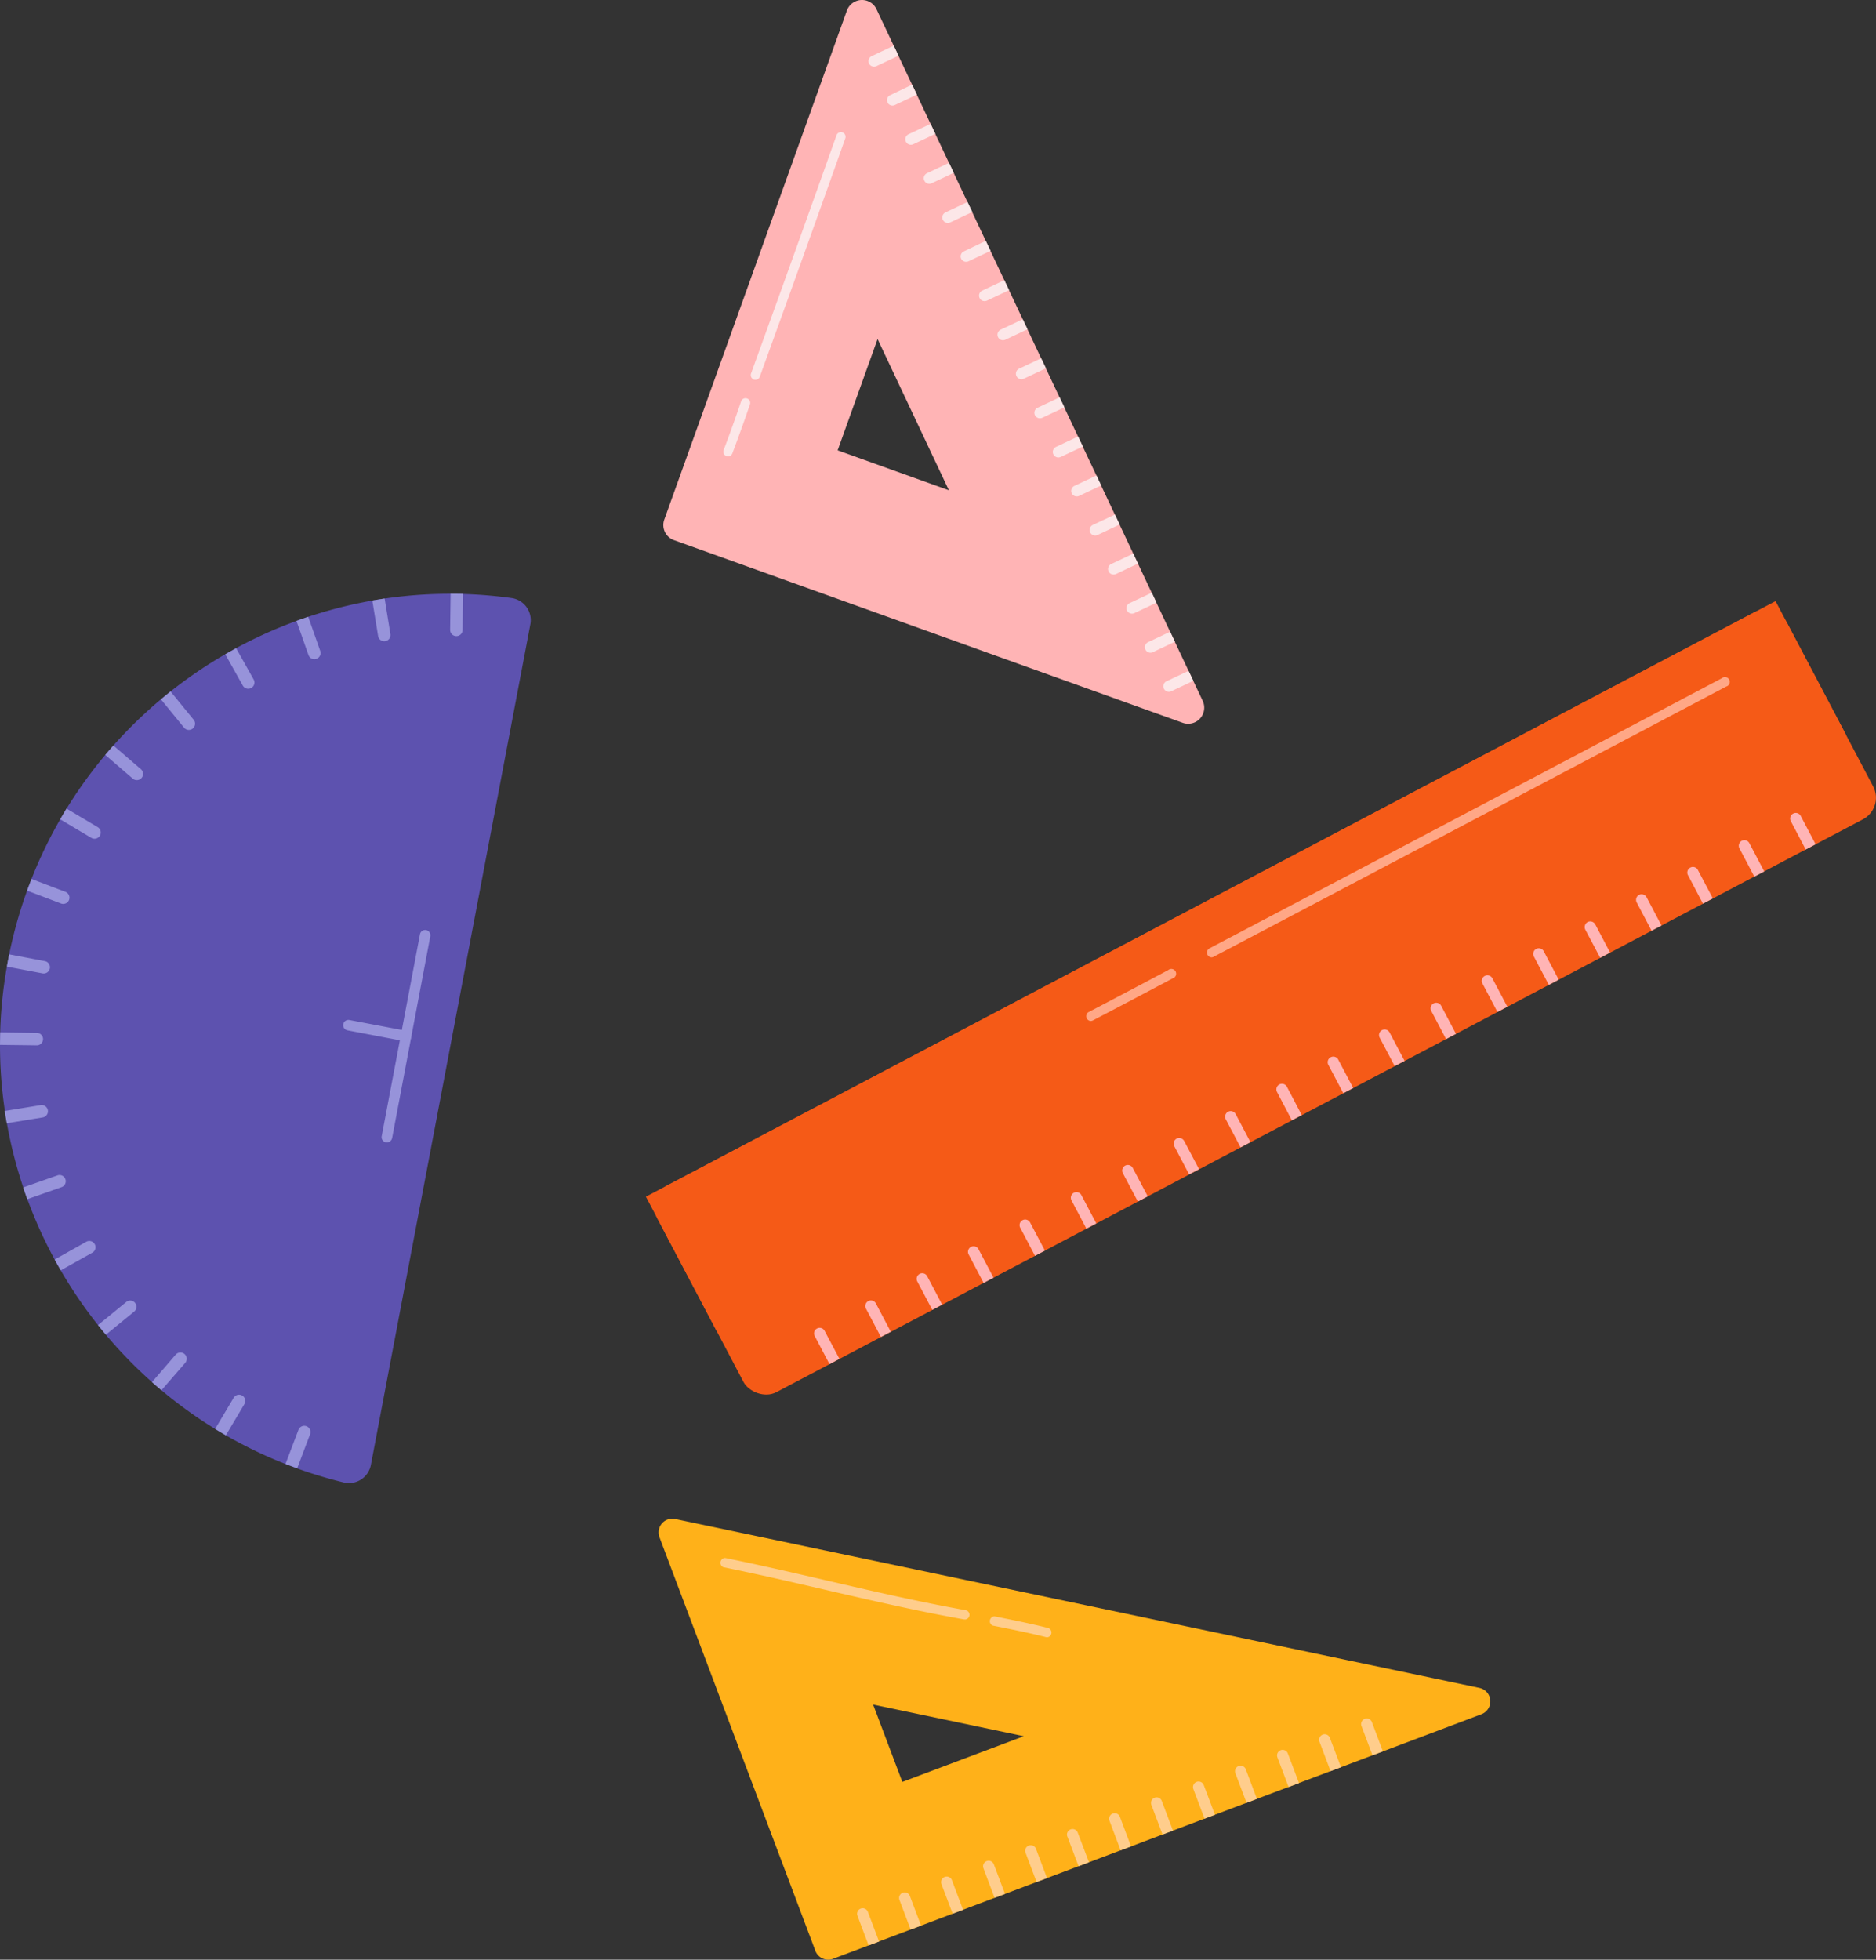   <svg xmlns="http://www.w3.org/2000/svg" viewBox="0 0 779.82 814.31">
   <rect x="0" y="0" width="779.82" height="814.31" fill="#333333" stroke="none"/>
   <g data-name="图层 2">
    <g data-name="图层 1">
     <path d="M274.14,638.79l64.79,171.82a5.7,5.7,0,0,0,7.35,3.33L615.81,712.31a5.71,5.71,0,0,0-.85-10.93L280.65,631.19A5.7,5.7,0,0,0,274.14,638.79Zm151.43,82.66-50.49,19L362.94,708.3Z" style="fill:#ffb119">
     </path>
     <path d="M496.06,743.41l4.64,12.3,4.33-1.63-4.64-12.3a2.31,2.31,0,1,0-4.33,1.63Zm17.46-6.58,4.64,12.3,4.32-1.63-4.63-12.3a2.31,2.31,0,0,0-4.33,1.63ZM357.78,793.08a2.31,2.31,0,0,0-1.34,3l4.63,12.3,4.33-1.63-4.64-12.3A2.31,2.31,0,0,0,357.78,793.08ZM531,730.25l4.64,12.3,4.33-1.63-4.64-12.3a2.31,2.31,0,1,0-4.33,1.63Zm-69.81,26.32,4.63,12.3,4.33-1.63-4.63-12.3a2.31,2.31,0,1,0-4.33,1.63Zm87.26-32.9,4.64,12.3,4.33-1.64L552.75,722a2.32,2.32,0,0,0-4.33,1.64ZM478.61,750l4.64,12.3,4.33-1.63-4.64-12.3a2.31,2.31,0,1,0-4.33,1.63ZM373.89,789.48l4.64,12.3,4.33-1.63-4.64-12.3a2.31,2.31,0,1,0-4.33,1.63Zm192-72.39,4.64,12.3,4.32-1.64-4.63-12.3a2.32,2.32,0,0,0-4.33,1.64ZM391.34,782.9,396,795.2l4.33-1.63-4.64-12.3a2.31,2.31,0,1,0-4.33,1.63Zm17.46-6.58,4.63,12.3,4.33-1.64-4.64-12.3a2.31,2.31,0,0,0-4.32,1.64Zm34.9-13.17,4.64,12.3,4.33-1.63L448,761.52a2.31,2.31,0,1,0-4.33,1.63Zm-17.45,6.59,4.64,12.3,4.33-1.64-4.64-12.3a2.32,2.32,0,0,0-4.33,1.64Z" style="fill:#ffcd8c">
     </path>
     <path d="M435.32,680.35a2,2,0,0,1-.47-.06c-7.74-1.94-15.42-3.46-22.2-4.81a2,2,0,0,1,.76-3.83c6.82,1.36,14.55,2.89,22.38,4.85a2,2,0,0,1-.47,3.85Z" style="fill:#ffcd8c">
     </path>
     <path d="M401.07,672.92l-.34,0c-19.39-3.45-39-8-58-12.38-13.83-3.2-28.13-6.51-42.06-9.32a2,2,0,0,1,.77-3.83c14,2.83,28.32,6.14,42.17,9.35,18.92,4.38,38.48,8.91,57.77,12.34a1.95,1.95,0,0,1-.34,3.87Z" style="fill:#ffcd8c">
     </path>
     <rect x="260.53" y="367.91" width="530.8" height="97.14" rx="10.13" transform="translate(1185.37 539.74) rotate(152.21)" style="fill:#f55a17">
     </rect>
     <rect x="252.56" y="369.88" width="530.8" height="62.96" transform="translate(1163.3 514.95) rotate(152.21)" style="fill:#f55a17">
     </rect>
     <path d="M535,451.68a2.33,2.33,0,1,0-4.12,2.17L537,465.53l4.11-2.17Zm-42.72,22.51a2.36,2.36,0,0,0-3.18-1.05h0a2.37,2.37,0,0,0-.93,3.22L494.31,488l4.12-2.17Zm-21.35,11.26a2.33,2.33,0,1,0-4.12,2.16L473,499.29l4.11-2.16Zm42.71-22.51a2.32,2.32,0,1,0-4.11,2.16l6.15,11.68,4.12-2.16ZM449.56,496.7a2.33,2.33,0,1,0-4.12,2.17l6.16,11.68,4.11-2.17Zm-85.43,45a2.33,2.33,0,1,0-4.12,2.17l6.16,11.68,4.11-2.17Zm21.36-11.25a2.33,2.33,0,1,0-4.12,2.16l6.16,11.68,4.11-2.16ZM428.2,508a2.32,2.32,0,1,0-4.11,2.16l6.15,11.68,4.12-2.16Zm-21.36,11.25a2.33,2.33,0,1,0-4.11,2.17l6.15,11.68,4.12-2.17ZM748.57,339.13a2.33,2.33,0,1,0-4.12,2.17L750.61,353l4.11-2.17ZM684.49,372.9a2.37,2.37,0,0,0-3.18-1.06h0a2.37,2.37,0,0,0-.93,3.22l6.15,11.68,4.12-2.16Zm-21.35,11.25a2.38,2.38,0,0,0-3.19-1h0a2.38,2.38,0,0,0-.93,3.22L665.18,398l4.11-2.17Zm42.71-22.51a2.33,2.33,0,1,0-4.11,2.17l6.15,11.68,4.12-2.17Zm-356.92,203L342.77,553a2.32,2.32,0,1,0-4.11,2.16l6.15,11.68ZM556.35,440.43a2.33,2.33,0,1,0-4.12,2.16l6.16,11.68,4.11-2.16Zm170.86-90a2.33,2.33,0,1,0-4.12,2.17l6.16,11.68,4.11-2.17ZM577.7,429.17a2.33,2.33,0,1,0-4.11,2.17L579.75,443l4.11-2.17Zm21.36-11.25a2.32,2.32,0,1,0-4.11,2.16l6.15,11.68,4.12-2.16Zm21.36-11.26a2.33,2.33,0,1,0-4.11,2.17l6.15,11.68,4.12-2.17Zm21.36-11.25a2.33,2.33,0,1,0-4.12,2.16l6.16,11.68,4.11-2.16Z" style="fill:#ffb4b5">
     </path>
     <path d="M453.36,424.26a2,2,0,0,1-.9-3.68c10.85-5.67,21.7-11.38,33.15-17.48a2,2,0,1,1,1.83,3.45c-11.46,6.1-22.31,11.82-33.18,17.49A2,2,0,0,1,453.36,424.26Z" style="fill:#ffa786">
     </path>
     <path d="M503.55,397.81a2,2,0,0,1-.91-3.68c72.62-38.21,142.33-74.94,213.1-112.3a2,2,0,1,1,1.82,3.45c-70.77,37.36-140.48,74.09-213.1,112.3A1.86,1.86,0,0,1,503.55,397.81Z" style="fill:#ffa786">
     </path>
     <path d="M499.94,291.22,364.34,3.82a6.67,6.67,0,0,0-12.31.6l-75.9,211.49a6.67,6.67,0,0,0,4,8.53l211.49,75.91A6.68,6.68,0,0,0,499.94,291.22ZM348.19,187.13l16.6-46.25,29.65,62.85Z" style="fill:#ffb4b5">
     </path>
     <path d="M415.94,137a2.29,2.29,0,0,0,2,4.15l9.18-4.33-2-4.15Zm23,48.71a2.29,2.29,0,1,0,2,4.15l9.18-4.33-2-4.15ZM423.6,153.21a2.29,2.29,0,0,0,2,4.15l9.18-4.33-2-4.15Zm23,48.7a2.29,2.29,0,0,0-1.1,3.05h0a2.3,2.3,0,0,0,3.06,1.1l9.17-4.33-1.95-4.15Zm-15.32-32.47a2.29,2.29,0,1,0,2,4.15l9.18-4.33-2-4.15ZM362.32,23.33a2.29,2.29,0,0,0,2,4.15l9.18-4.33-2-4.15Zm91.92,194.82a2.29,2.29,0,1,0,2,4.15l9.17-4.33-1.95-4.15Zm7.66,16.23a2.29,2.29,0,1,0,2,4.15L473,234.2l-1.95-4.15Zm7.66,16.24a2.29,2.29,0,1,0,2,4.15l9.17-4.33-1.95-4.15Zm24.5,28.14-9.18,4.33a2.29,2.29,0,1,0,2,4.15l9.17-4.33Zm-85.78-158a2.29,2.29,0,0,0,2,4.15l9.18-4.33-2-4.15ZM377.64,55.8a2.29,2.29,0,0,0,2,4.15l9.18-4.33-2-4.15Zm99.58,211.05a2.29,2.29,0,1,0,2,4.15l9.17-4.33-2-4.15ZM370,39.56a2.29,2.29,0,0,0-1.09,3h0a2.29,2.29,0,0,0,3.05,1.1l9.18-4.33-2-4.15ZM385.3,72a2.29,2.29,0,0,0,2,4.15l9.18-4.33-2-4.15Zm15.32,32.47a2.29,2.29,0,0,0-1.09,3h0a2.29,2.29,0,0,0,3.05,1.1l9.18-4.33-2-4.15ZM393,88.27a2.29,2.29,0,0,0,2,4.15l9.18-4.33-2-4.15Z" style="fill:#fce7e8">
     </path>
     <path d="M302.62,189.62a2,2,0,0,1-.68-.12,1.94,1.94,0,0,1-1.13-2.5c2.49-6.56,5.07-13.78,7.29-20.31a1.94,1.94,0,0,1,3.67,1.24c-2.23,6.58-4.84,13.84-7.34,20.44A1.92,1.92,0,0,1,302.62,189.62Z" style="fill:#fce7e8">
     </path>
     <path d="M314,157.83a2.17,2.17,0,0,1-.66-.11,2,2,0,0,1-1.16-2.49c12.12-33.42,23.73-65.77,35.5-98.9a1.94,1.94,0,1,1,3.65,1.29c-11.77,33.15-23.38,65.51-35.51,98.94A1.93,1.93,0,0,1,314,157.83Z" style="fill:#fce7e8">
     </path>
     <path d="M3.32,399.11C-15.35,497.5,46.62,592.5,142.81,616a9.28,9.28,0,0,0,11.36-7.26l66.29-349.33a9.27,9.27,0,0,0-7.91-10.91C114.46,235,22,300.72,3.32,399.11Z" style="fill:#5d52af">
     </path>
     <path d="M38,348.18a2.59,2.59,0,0,0,2.65-4.45l-13-7.73c-.9,1.47-1.78,3-2.64,4.45Zm17.18-24.64a2.59,2.59,0,0,0,3.38-3.93l-11.42-9.84q-1.72,1.94-3.39,3.92Zm-29.82,51.9a2.59,2.59,0,1,0,1.83-4.85L13.1,365.24c-.63,1.61-1.24,3.22-1.83,4.85ZM2.87,401.66l14.8,2.81a2.59,2.59,0,0,0,1-5.09L3.83,396.57c-.17.85-.35,1.69-.51,2.54S3,400.81,2.87,401.66Zm151.9-152.11,2.42,14.83a2.59,2.59,0,0,0,5.11-.83l-2.41-14.83C158.18,249,156.47,249.25,154.77,249.55Zm-78.36,52.7a2.59,2.59,0,1,0,4-3.28L70.9,287.32q-2,1.62-4,3.28ZM123.23,258l5,14.19a2.59,2.59,0,0,0,4.89-1.71l-5-14.19C126.48,256.86,124.85,257.44,123.23,258ZM101,285a2.59,2.59,0,0,0,4.51-2.53l-7.34-13.11c-1.52.83-3,1.67-4.52,2.53ZM22.72,523.37c.83,1.51,1.67,3,2.53,4.51l13.13-7.35A2.59,2.59,0,0,0,35.85,516ZM73,562.93l-9.81,11.38q1.93,1.73,3.92,3.39L77,566.31A2.59,2.59,0,1,0,73,562.93Zm24.12,17.91-7.69,12.92q2.2,1.35,4.46,2.64l7.68-12.91a2.59,2.59,0,1,0-4.45-2.65ZM124,594.3l-5.31,14c1.61.63,3.22,1.23,4.85,1.82l5.3-14A2.59,2.59,0,1,0,124,594.3ZM.09,429c0,1.73-.08,3.45-.08,5.18l15.1.19a2.59,2.59,0,1,0,.07-5.17ZM187.31,246.72l-.2,15a2.59,2.59,0,0,0,5.18.06l.2-15C190.76,246.75,189,246.73,187.31,246.72ZM2,461.65c.25,1.71.52,3.41.83,5.11l14.92-2.43a2.59,2.59,0,0,0-.83-5.12Zm7.63,31.77c.55,1.63,1.13,3.26,1.72,4.88l14.24-5a2.59,2.59,0,0,0-1.71-4.89ZM40.75,550.6c1.07,1.35,2.17,2.69,3.28,4l11.63-9.5a2.59,2.59,0,1,0-3.28-4Z" style="fill:#9793da">
     </path>
     <path d="M160.81,474.68a1.9,1.9,0,0,1-.41,0,2.18,2.18,0,0,1-1.74-2.55l15.93-84a2.19,2.19,0,0,1,4.3.81L163,472.9A2.18,2.18,0,0,1,160.81,474.68Z" style="fill:#9793da">
     </path>
     <path d="M168.77,432.69a2.69,2.69,0,0,1-.4,0l-23.94-4.55a2.18,2.18,0,0,1,.81-4.29l23.94,4.54a2.18,2.18,0,0,1-.41,4.33Z" style="fill:#9793da">
     </path>
    </g>
   </g>
  </svg>
